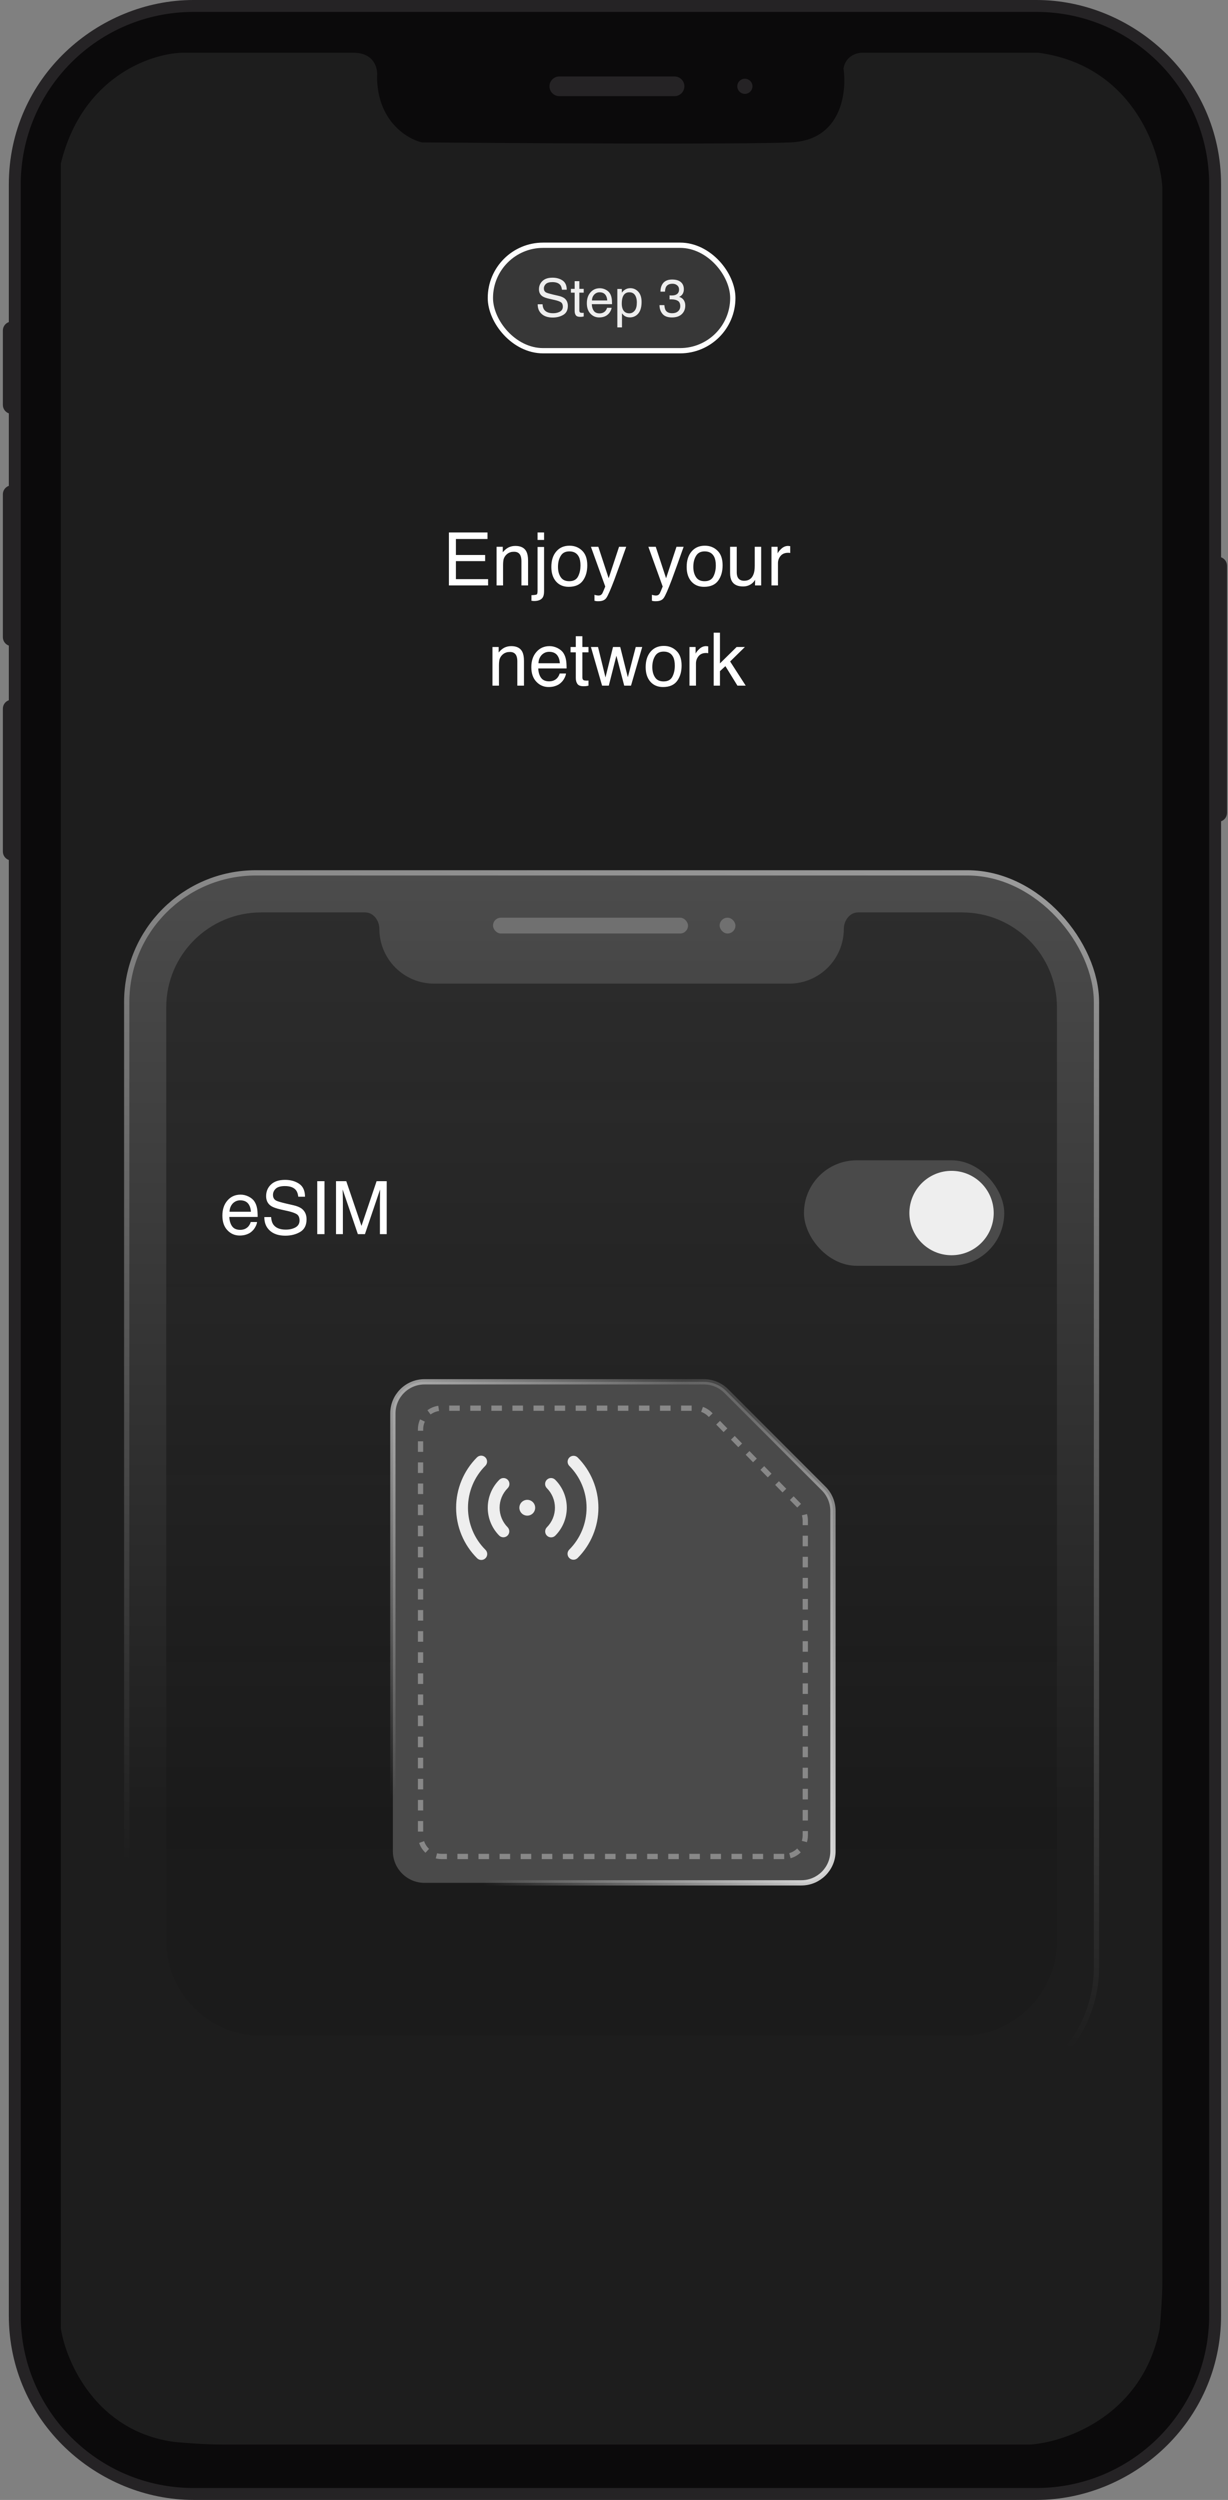 <svg width="233" height="474" viewBox="0 0 233 474" fill="none" xmlns="http://www.w3.org/2000/svg">
<rect x="0" y="0" width="233" height="474" fill="#808080" stroke="none"/>
<path fill-rule="evenodd" clip-rule="evenodd" d="M36.713 0H196.647C214.75 0 231.686 14.66 231.686 35V105.67C232.344 105.9 232.816 106.53 232.816 107.27V154.12C232.816 154.86 232.344 155.49 231.686 155.72V439C231.686 459.34 214.75 474 196.647 474H36.713C18.61 474 1.674 459.34 1.674 439V163.06C1.016 162.83 0.544 162.2 0.544 161.46V134.36C0.544 133.63 1.016 133 1.674 132.77V122.41C1.016 122.18 0.544 121.55 0.544 120.81V93.72C0.544 92.98 1.016 92.35 1.674 92.12V78.38C1.016 78.14 0.544 77.52 0.544 76.78V62.67C0.544 61.93 1.016 61.3 1.674 61.07V35C1.674 14.66 18.61 0 36.713 0Z" fill="#252325"/>
<path fill-rule="evenodd" clip-rule="evenodd" d="M36.713 2.26H196.647C214.75 2.26 229.426 16.92 229.426 35C229.426 170.15 229.426 302.76 229.426 439C229.426 457.08 214.75 471.74 196.647 471.74H36.713C18.61 471.74 3.935 457.08 3.935 439C3.935 301.43 3.935 168.2 3.935 35C3.935 16.92 18.61 2.26 36.713 2.26Z" fill="#0B0A0B"/>
<path d="M141.333 17.8C142.128 17.8 142.772 17.16 142.772 16.36C142.772 15.57 142.128 14.93 141.333 14.93C140.538 14.93 139.894 15.57 139.894 16.36C139.894 17.16 140.538 17.8 141.333 17.8Z" fill="#252325"/>
<path d="M127.991 18.23H106.121C105.094 18.23 104.257 17.39 104.257 16.36C104.257 15.34 105.094 14.5 106.121 14.5H127.991C129.017 14.5 129.855 15.34 129.855 16.36C129.855 17.39 129.017 18.23 127.991 18.23Z" fill="#252325"/>
<path d="M150.044 27C159.644 26.6 160.711 17.5 160.044 13C160.444 10.6 162.544 10 163.544 10H191.044H197.044C214.644 12.4 220.044 28 220.544 35.5V433C220.544 435.4 220.211 439.667 220.044 441.5C216.844 457.9 202.377 463 195.544 463.5H42.044C38.844 463.5 34.711 463.167 33.044 463C18.244 461 12.544 447.833 11.544 441.5V37V31C15.544 14.6 28.544 10.167 34.544 10H67.044C71.044 10 71.711 13 71.544 14.5C71.544 22.9 77.211 26.333 80.044 27C99.377 27.167 140.444 27.4 150.044 27Z" fill="#1D1D1D"/>
<rect x="93.044" y="46.5" width="46" height="20" rx="10" fill="#373737"/>
<rect x="93.044" y="46.5" width="46" height="20" rx="10" stroke="white"/>
<path d="M102.944 57.69C102.964 58.09 103.054 58.42 103.224 58.68C103.554 59.15 104.114 59.39 104.934 59.39C105.294 59.39 105.634 59.34 105.924 59.23C106.514 59.03 106.794 58.67 106.794 58.15C106.794 57.76 106.674 57.48 106.434 57.31C106.184 57.15 105.794 57.01 105.274 56.89L104.294 56.67C103.664 56.53 103.214 56.37 102.954 56.2C102.494 55.9 102.264 55.45 102.264 54.85C102.264 54.21 102.494 53.68 102.934 53.27C103.384 52.85 104.014 52.65 104.834 52.65C105.584 52.65 106.224 52.83 106.754 53.19C107.274 53.55 107.534 54.14 107.534 54.93H106.624C106.574 54.55 106.474 54.25 106.314 54.05C106.014 53.67 105.504 53.49 104.804 53.49C104.234 53.49 103.814 53.61 103.564 53.85C103.314 54.09 103.194 54.37 103.194 54.69C103.194 55.04 103.334 55.3 103.624 55.46C103.824 55.56 104.254 55.69 104.934 55.85L105.934 56.08C106.424 56.19 106.794 56.34 107.064 56.53C107.514 56.87 107.744 57.35 107.744 57.99C107.744 58.79 107.454 59.36 106.884 59.7C106.304 60.04 105.634 60.21 104.864 60.21C103.974 60.21 103.274 59.98 102.774 59.53C102.264 59.07 102.014 58.46 102.024 57.69H102.944ZM109.924 54.77H110.754V55.49H109.924V58.9C109.924 59.08 109.984 59.2 110.104 59.27C110.174 59.3 110.294 59.32 110.454 59.32H110.584C110.634 59.32 110.694 59.31 110.754 59.31V60C110.654 60.03 110.554 60.05 110.444 60.06C110.334 60.08 110.214 60.08 110.084 60.08C109.674 60.08 109.404 59.98 109.254 59.77C109.104 59.56 109.034 59.29 109.034 58.95V55.49H108.324V54.77H109.034V53.31H109.924V54.77ZM114.897 54.91C115.247 55.09 115.517 55.31 115.697 55.59C115.867 55.85 115.987 56.16 116.047 56.51C116.097 56.75 116.127 57.14 116.127 57.67H112.287C112.307 58.2 112.437 58.62 112.667 58.94C112.897 59.26 113.267 59.42 113.757 59.42C114.217 59.42 114.577 59.27 114.857 58.97C115.007 58.79 115.127 58.59 115.187 58.36H116.047C116.027 58.55 115.957 58.76 115.827 59C115.697 59.24 115.557 59.43 115.387 59.58C115.127 59.84 114.797 60.01 114.397 60.11C114.187 60.16 113.947 60.19 113.687 60.19C113.037 60.19 112.477 59.95 112.027 59.47C111.577 59 111.347 58.34 111.347 57.49C111.347 56.65 111.577 55.96 112.037 55.44C112.487 54.92 113.077 54.65 113.817 54.65C114.187 54.65 114.547 54.74 114.897 54.91ZM115.217 56.97C115.187 56.59 115.107 56.28 114.967 56.05C114.737 55.63 114.327 55.42 113.767 55.42C113.357 55.42 113.027 55.57 112.747 55.85C112.477 56.15 112.327 56.52 112.317 56.97H115.217ZM117.984 55.49C118.164 55.25 118.354 55.07 118.564 54.94C118.854 54.74 119.204 54.64 119.604 54.64C120.194 54.64 120.704 54.87 121.114 55.32C121.534 55.78 121.734 56.43 121.734 57.27C121.734 58.41 121.434 59.22 120.844 59.71C120.464 60.02 120.024 60.18 119.524 60.18C119.124 60.18 118.804 60.09 118.534 59.92C118.374 59.82 118.204 59.65 118.014 59.41V62.08H117.134V54.79H117.984V55.49ZM120.434 58.89C120.704 58.55 120.834 58.04 120.834 57.35C120.834 56.94 120.774 56.58 120.654 56.28C120.424 55.7 120.014 55.42 119.404 55.42C118.794 55.42 118.384 55.72 118.154 56.33C118.034 56.66 117.974 57.07 117.974 57.57C117.974 57.97 118.034 58.32 118.154 58.6C118.384 59.14 118.804 59.41 119.404 59.41C119.814 59.41 120.154 59.24 120.434 58.89ZM125.694 59.51C125.314 59.05 125.134 58.5 125.134 57.85H126.054C126.094 58.31 126.174 58.63 126.304 58.84C126.534 59.2 126.944 59.39 127.544 59.39C128.004 59.39 128.374 59.27 128.654 59.02C128.934 58.77 129.074 58.45 129.074 58.06C129.074 57.58 128.924 57.24 128.634 57.05C128.334 56.86 127.924 56.76 127.404 56.76H127.224C127.164 56.77 127.104 56.77 127.044 56.77V56C127.134 56.01 127.204 56.01 127.274 56.02H127.474C127.804 56.02 128.074 55.97 128.284 55.86C128.654 55.68 128.844 55.36 128.844 54.89C128.844 54.54 128.714 54.27 128.464 54.08C128.224 53.89 127.934 53.8 127.604 53.8C127.014 53.8 126.614 53.99 126.384 54.38C126.264 54.6 126.194 54.91 126.174 55.3H125.314C125.314 54.78 125.414 54.34 125.624 53.97C125.974 53.33 126.604 53 127.514 53C128.224 53 128.774 53.15 129.164 53.47C129.554 53.79 129.754 54.25 129.754 54.85C129.754 55.28 129.634 55.63 129.404 55.9C129.264 56.06 129.074 56.2 128.854 56.29C129.214 56.39 129.504 56.58 129.714 56.87C129.914 57.16 130.024 57.51 130.024 57.93C130.024 58.6 129.804 59.14 129.364 59.56C128.924 59.98 128.294 60.19 127.494 60.19C126.664 60.19 126.064 59.96 125.694 59.51Z" fill="#EEEEEE"/>
<path d="M92.497 102.194H86.505V105.232H92.049V106.394H86.505V109.81H92.609V111H85.175V100.962H92.497V102.194ZM95.395 104.714C95.745 104.294 96.109 103.986 96.501 103.79C96.879 103.608 97.313 103.51 97.789 103.51C98.825 103.51 99.525 103.874 99.889 104.602C100.085 104.994 100.197 105.568 100.197 106.31V111H98.937V106.38C98.937 105.946 98.867 105.582 98.741 105.302C98.531 104.854 98.125 104.616 97.551 104.616C97.257 104.616 97.019 104.644 96.837 104.714C96.501 104.812 96.207 105.008 95.941 105.316C95.745 105.554 95.619 105.806 95.549 106.058C95.493 106.324 95.451 106.688 95.451 107.164V111H94.219V103.678H95.395V104.714ZM101.999 100.962H103.231V102.376H101.999V100.962ZM100.837 112.848C101.397 112.834 101.719 112.778 101.845 112.708C101.957 112.624 101.999 112.372 101.999 111.952V103.706H103.231V112.092C103.231 112.624 103.147 113.016 102.979 113.282C102.685 113.73 102.139 113.954 101.341 113.954C101.285 113.954 101.215 113.954 101.159 113.94L100.837 113.912V112.848ZM110.45 104.406C111.108 105.036 111.43 105.96 111.43 107.192C111.43 108.368 111.15 109.334 110.576 110.118C110.002 110.888 109.106 111.266 107.902 111.266C106.894 111.266 106.096 110.93 105.494 110.244C104.906 109.558 104.612 108.648 104.612 107.5C104.612 106.268 104.92 105.288 105.55 104.56C106.166 103.832 107.006 103.468 108.056 103.468C109.008 103.468 109.806 103.776 110.45 104.406ZM109.694 109.278C110.002 108.662 110.142 107.976 110.142 107.22C110.142 106.534 110.044 105.988 109.82 105.554C109.47 104.882 108.868 104.546 108.028 104.546C107.272 104.546 106.726 104.826 106.39 105.4C106.04 105.974 105.872 106.66 105.872 107.486C105.872 108.256 106.04 108.914 106.39 109.432C106.726 109.95 107.272 110.202 108.014 110.202C108.826 110.202 109.386 109.894 109.694 109.278ZM118.817 103.678C118.649 104.154 118.257 105.218 117.669 106.898C117.221 108.144 116.843 109.18 116.549 109.964C115.835 111.84 115.331 112.974 115.037 113.38C114.743 113.8 114.253 113.996 113.539 113.996C113.371 113.996 113.231 113.996 113.147 113.982C113.049 113.968 112.923 113.94 112.797 113.912V112.778C113.007 112.848 113.161 112.876 113.259 112.89C113.357 112.904 113.441 112.918 113.511 112.918C113.735 112.918 113.903 112.876 114.015 112.806C114.113 112.736 114.211 112.638 114.281 112.526C114.309 112.484 114.379 112.302 114.533 111.966L114.841 111.21L112.125 103.678H113.525L115.485 109.642L117.459 103.678H118.817ZM129.714 103.678C129.546 104.154 129.154 105.218 128.566 106.898C128.118 108.144 127.74 109.18 127.446 109.964C126.732 111.84 126.228 112.974 125.934 113.38C125.64 113.8 125.15 113.996 124.436 113.996C124.268 113.996 124.128 113.996 124.044 113.982C123.946 113.968 123.82 113.94 123.694 113.912V112.778C123.904 112.848 124.058 112.876 124.156 112.89C124.254 112.904 124.338 112.918 124.408 112.918C124.632 112.918 124.8 112.876 124.912 112.806C125.01 112.736 125.108 112.638 125.178 112.526C125.206 112.484 125.276 112.302 125.43 111.966L125.738 111.21L123.022 103.678H124.422L126.382 109.642L128.356 103.678H129.714ZM136.126 104.406C136.784 105.036 137.106 105.96 137.106 107.192C137.106 108.368 136.826 109.334 136.252 110.118C135.678 110.888 134.782 111.266 133.578 111.266C132.57 111.266 131.772 110.93 131.17 110.244C130.582 109.558 130.288 108.648 130.288 107.5C130.288 106.268 130.596 105.288 131.226 104.56C131.842 103.832 132.682 103.468 133.732 103.468C134.684 103.468 135.482 103.776 136.126 104.406ZM135.37 109.278C135.678 108.662 135.818 107.976 135.818 107.22C135.818 106.534 135.72 105.988 135.496 105.554C135.146 104.882 134.544 104.546 133.704 104.546C132.948 104.546 132.402 104.826 132.066 105.4C131.716 105.974 131.548 106.66 131.548 107.486C131.548 108.256 131.716 108.914 132.066 109.432C132.402 109.95 132.948 110.202 133.69 110.202C134.502 110.202 135.062 109.894 135.37 109.278ZM139.789 108.536C139.789 108.914 139.859 109.222 139.971 109.46C140.195 109.894 140.601 110.118 141.189 110.118C142.043 110.118 142.631 109.726 142.939 108.956C143.121 108.55 143.205 107.99 143.205 107.276V103.678H144.423V111H143.261L143.275 109.922C143.121 110.202 142.925 110.426 142.687 110.622C142.211 111 141.651 111.196 140.979 111.196C139.929 111.196 139.215 110.846 138.837 110.146C138.641 109.782 138.529 109.278 138.529 108.662V103.678H139.789V108.536ZM147.54 104.938C147.638 104.7 147.876 104.392 148.254 104.042C148.632 103.692 149.052 103.51 149.542 103.51C149.556 103.51 149.598 103.51 149.654 103.524L149.934 103.552V104.854C149.864 104.84 149.808 104.826 149.738 104.826C149.682 104.812 149.612 104.812 149.528 104.812C148.912 104.812 148.436 105.008 148.1 105.414C147.778 105.806 147.61 106.268 147.61 106.786V111H146.378V103.678H147.54V104.938ZM94.616 123.714C94.966 123.294 95.33 122.986 95.722 122.79C96.1 122.608 96.534 122.51 97.01 122.51C98.046 122.51 98.746 122.874 99.11 123.602C99.306 123.994 99.418 124.568 99.418 125.31V130H98.158V125.38C98.158 124.946 98.088 124.582 97.962 124.302C97.752 123.854 97.346 123.616 96.772 123.616C96.478 123.616 96.24 123.644 96.058 123.714C95.722 123.812 95.428 124.008 95.162 124.316C94.966 124.554 94.84 124.806 94.77 125.058C94.714 125.324 94.672 125.688 94.672 126.164V130H93.44V122.678H94.616V123.714ZM105.783 122.874C106.273 123.126 106.651 123.434 106.903 123.826C107.141 124.19 107.309 124.624 107.393 125.114C107.463 125.45 107.505 125.996 107.505 126.738H102.129C102.157 127.48 102.339 128.068 102.661 128.516C102.983 128.964 103.501 129.188 104.187 129.188C104.831 129.188 105.335 128.978 105.727 128.558C105.937 128.306 106.105 128.026 106.189 127.704H107.393C107.365 127.97 107.267 128.264 107.085 128.6C106.903 128.936 106.707 129.202 106.469 129.412C106.105 129.776 105.643 130.014 105.083 130.154C104.789 130.224 104.453 130.266 104.089 130.266C103.179 130.266 102.395 129.93 101.765 129.258C101.135 128.6 100.813 127.676 100.813 126.486C100.813 125.31 101.135 124.344 101.779 123.616C102.409 122.888 103.235 122.51 104.271 122.51C104.789 122.51 105.293 122.636 105.783 122.874ZM106.231 125.758C106.189 125.226 106.077 124.792 105.881 124.47C105.559 123.882 104.985 123.588 104.201 123.588C103.627 123.588 103.165 123.798 102.773 124.19C102.395 124.61 102.185 125.128 102.171 125.758H106.231ZM110.497 122.678H111.659V123.686H110.497V128.46C110.497 128.712 110.581 128.88 110.749 128.978C110.847 129.02 111.015 129.048 111.239 129.048H111.421C111.491 129.048 111.575 129.034 111.659 129.034V130C111.519 130.042 111.379 130.07 111.225 130.084C111.071 130.112 110.903 130.112 110.721 130.112C110.147 130.112 109.769 129.972 109.559 129.678C109.349 129.384 109.251 129.006 109.251 128.53V123.686H108.257V122.678H109.251V120.634H110.497V122.678ZM116.311 122.678H117.683L119.125 128.418L120.623 122.678H121.855L119.727 130H118.439L116.955 124.33L115.513 130H114.239L112.125 122.678H113.469L114.883 128.446L116.311 122.678ZM128.347 123.406C129.005 124.036 129.327 124.96 129.327 126.192C129.327 127.368 129.047 128.334 128.473 129.118C127.899 129.888 127.003 130.266 125.799 130.266C124.791 130.266 123.993 129.93 123.391 129.244C122.803 128.558 122.509 127.648 122.509 126.5C122.509 125.268 122.817 124.288 123.447 123.56C124.063 122.832 124.903 122.468 125.953 122.468C126.905 122.468 127.703 122.776 128.347 123.406ZM127.591 128.278C127.899 127.662 128.039 126.976 128.039 126.22C128.039 125.534 127.941 124.988 127.717 124.554C127.367 123.882 126.765 123.546 125.925 123.546C125.169 123.546 124.623 123.826 124.287 124.4C123.937 124.974 123.769 125.66 123.769 126.486C123.769 127.256 123.937 127.914 124.287 128.432C124.623 128.95 125.169 129.202 125.911 129.202C126.723 129.202 127.283 128.894 127.591 128.278ZM131.982 123.938C132.08 123.7 132.318 123.392 132.696 123.042C133.074 122.692 133.494 122.51 133.984 122.51C133.998 122.51 134.04 122.51 134.096 122.524L134.376 122.552V123.854C134.306 123.84 134.25 123.826 134.18 123.826C134.124 123.812 134.054 123.812 133.97 123.812C133.354 123.812 132.878 124.008 132.542 124.414C132.22 124.806 132.052 125.268 132.052 125.786V130H130.82V122.678H131.982V123.938ZM136.602 125.786L139.766 122.678H141.334L138.534 125.422L141.488 130H139.92L137.638 126.304L136.602 127.256V130H135.412V119.962H136.602V125.786Z" fill="white"/>
<rect x="24.044" y="165.5" width="184" height="232" rx="24.5" fill="url(#paint0_linear_2143_1320)" stroke="url(#paint1_linear_2143_1320)"/>
<path opacity="0.5" d="M182.544 173C192.485 173 200.544 181.059 200.544 191V368C200.544 377.941 192.485 386 182.544 386H49.544C39.603 386 31.544 377.941 31.544 368V191C31.544 181.059 39.603 173 49.544 173H69.29C70.86 173 71.98 174.548 71.98 176.117V176.117C71.98 181.856 76.632 186.508 82.37 186.508H149.718C155.456 186.508 160.108 181.856 160.108 176.117V176.117C160.108 174.548 161.228 173 162.797 173H182.544Z" fill="url(#paint2_linear_2143_1320)"/>
<path d="M47.166 226.874C47.656 227.126 48.034 227.434 48.286 227.826C48.524 228.19 48.692 228.624 48.776 229.114C48.846 229.45 48.888 229.996 48.888 230.738H43.512C43.54 231.48 43.722 232.068 44.044 232.516C44.366 232.964 44.884 233.188 45.57 233.188C46.214 233.188 46.718 232.978 47.11 232.558C47.32 232.306 47.488 232.026 47.572 231.704H48.776C48.748 231.97 48.65 232.264 48.468 232.6C48.286 232.936 48.09 233.202 47.852 233.412C47.488 233.776 47.026 234.014 46.466 234.154C46.172 234.224 45.836 234.266 45.472 234.266C44.562 234.266 43.778 233.93 43.148 233.258C42.518 232.6 42.196 231.676 42.196 230.486C42.196 229.31 42.518 228.344 43.162 227.616C43.792 226.888 44.618 226.51 45.654 226.51C46.172 226.51 46.676 226.636 47.166 226.874ZM47.614 229.758C47.572 229.226 47.46 228.792 47.264 228.47C46.942 227.882 46.368 227.588 45.584 227.588C45.01 227.588 44.548 227.798 44.156 228.19C43.778 228.61 43.568 229.128 43.554 229.758H47.614ZM51.445 230.766C51.473 231.326 51.599 231.788 51.837 232.152C52.299 232.81 53.083 233.146 54.231 233.146C54.735 233.146 55.211 233.076 55.617 232.922C56.443 232.642 56.835 232.138 56.835 231.41C56.835 230.864 56.667 230.472 56.331 230.234C55.981 230.01 55.435 229.814 54.707 229.646L53.335 229.338C52.453 229.142 51.823 228.918 51.459 228.68C50.815 228.26 50.493 227.63 50.493 226.79C50.493 225.894 50.815 225.152 51.431 224.578C52.061 223.99 52.943 223.71 54.091 223.71C55.141 223.71 56.037 223.962 56.779 224.466C57.507 224.97 57.871 225.796 57.871 226.902H56.597C56.527 226.37 56.387 225.95 56.163 225.67C55.743 225.138 55.029 224.886 54.049 224.886C53.251 224.886 52.663 225.054 52.313 225.39C51.963 225.726 51.795 226.118 51.795 226.566C51.795 227.056 51.991 227.42 52.397 227.644C52.677 227.784 53.279 227.966 54.231 228.19L55.631 228.512C56.317 228.666 56.835 228.876 57.213 229.142C57.843 229.618 58.165 230.29 58.165 231.186C58.165 232.306 57.759 233.104 56.961 233.58C56.149 234.056 55.211 234.294 54.133 234.294C52.887 234.294 51.907 233.972 51.207 233.342C50.493 232.698 50.143 231.844 50.157 230.766H51.445ZM61.567 234H60.195V223.962H61.567V234ZM68.586 232.446L71.456 223.962H73.374V234H72.086V228.078C72.086 227.868 72.086 227.532 72.1 227.056C72.1 226.58 72.114 226.076 72.114 225.53L69.244 234H67.9L65.016 225.53V225.838C65.016 226.09 65.03 226.454 65.044 226.958C65.044 227.462 65.058 227.84 65.058 228.078V234H63.756V223.962H65.702L68.586 232.446Z" fill="white"/>
<rect x="152.544" y="220" width="38" height="20" rx="10" fill="#4A4A4A"/>
<circle cx="180.544" cy="230" r="8" fill="#EEEEEE"/>
<path d="M152.044 357H80.544C77.23 357 74.544 354.314 74.544 351V268C74.544 264.686 77.23 262 80.544 262H133.559C135.15 262 136.676 262.632 137.801 263.757L156.287 282.243C157.412 283.368 158.044 284.894 158.044 286.485V351C158.044 354.314 155.358 357 152.044 357Z" fill="#4A4A4A"/>
<path d="M152.044 357H80.544C77.23 357 74.544 354.314 74.544 351V268C74.544 264.686 77.23 262 80.544 262H133.559C135.15 262 136.676 262.632 137.801 263.757L156.287 282.243C157.412 283.368 158.044 284.894 158.044 286.485V351C158.044 354.314 155.358 357 152.044 357Z" stroke="url(#paint3_linear_2143_1320)"/>
<path d="M152.044 357H80.544C77.23 357 74.544 354.314 74.544 351V268C74.544 264.686 77.23 262 80.544 262H133.559C135.15 262 136.676 262.632 137.801 263.757L156.287 282.243C157.412 283.368 158.044 284.894 158.044 286.485V351C158.044 354.314 155.358 357 152.044 357Z" stroke="url(#paint4_linear_2143_1320)"/>
<path d="M148.794 352H83.794C81.585 352 79.794 350.209 79.794 348V271C79.794 268.791 81.585 267 83.794 267H131.876C132.953 267 133.985 267.434 134.737 268.205L151.655 285.519C152.385 286.266 152.794 287.269 152.794 288.314V348C152.794 350.209 151.003 352 148.794 352Z" stroke="#888888" stroke-dasharray="2 2"/>
<path d="M109.59 276.33C109.377 276.131 109.095 276.023 108.803 276.028C108.512 276.033 108.234 276.151 108.027 276.357C107.821 276.563 107.703 276.841 107.698 277.133C107.693 277.424 107.801 277.706 108 277.92C109.045 278.964 109.873 280.204 110.439 281.569C111.004 282.934 111.295 284.397 111.295 285.875C111.295 287.352 111.004 288.815 110.439 290.18C109.873 291.545 109.045 292.785 108 293.83C107.795 294.042 107.681 294.326 107.684 294.621C107.686 294.916 107.804 295.198 108.013 295.407C108.221 295.616 108.503 295.734 108.798 295.737C109.093 295.74 109.378 295.626 109.59 295.421C110.843 294.168 111.838 292.68 112.516 291.042C113.195 289.404 113.544 287.648 113.544 285.876C113.544 284.103 113.195 282.347 112.516 280.709C111.838 279.071 110.843 277.583 109.59 276.33ZM92.09 277.921C92.301 277.71 92.419 277.424 92.419 277.125C92.419 276.827 92.301 276.541 92.09 276.33C91.879 276.119 91.592 276 91.294 276C90.995 276 90.709 276.119 90.498 276.33C89.244 277.583 88.25 279.071 87.572 280.709C86.893 282.347 86.544 284.103 86.544 285.876C86.544 287.648 86.893 289.404 87.572 291.042C88.25 292.68 89.244 294.168 90.498 295.421C90.601 295.532 90.725 295.621 90.863 295.682C91.001 295.744 91.15 295.777 91.301 295.779C91.452 295.782 91.602 295.754 91.742 295.698C91.882 295.641 92.01 295.557 92.117 295.45C92.223 295.343 92.308 295.216 92.364 295.076C92.421 294.936 92.449 294.786 92.446 294.635C92.443 294.484 92.41 294.335 92.349 294.197C92.287 294.059 92.198 293.934 92.088 293.831C91.043 292.787 90.215 291.547 89.649 290.182C89.084 288.817 88.793 287.354 88.793 285.876C88.793 284.399 89.084 282.936 89.649 281.571C90.215 280.206 91.045 278.966 92.09 277.921Z" fill="#EEEEEE"/>
<path d="M103.756 280.572C103.967 280.361 104.253 280.243 104.551 280.243C104.85 280.243 105.136 280.361 105.346 280.572C106.043 281.268 106.596 282.095 106.973 283.005C107.35 283.915 107.544 284.891 107.544 285.876C107.544 286.861 107.35 287.836 106.973 288.746C106.596 289.657 106.043 290.483 105.346 291.18C105.134 291.385 104.85 291.498 104.555 291.495C104.26 291.493 103.978 291.374 103.769 291.165C103.561 290.957 103.443 290.674 103.44 290.38C103.438 290.085 103.551 289.8 103.756 289.588C104.244 289.101 104.631 288.522 104.895 287.885C105.159 287.248 105.294 286.565 105.294 285.876C105.294 285.186 105.159 284.504 104.895 283.867C104.631 283.23 104.244 282.651 103.756 282.163C103.546 281.952 103.427 281.667 103.427 281.368C103.427 281.07 103.546 280.783 103.756 280.572ZM96.332 280.572C96.436 280.676 96.519 280.8 96.576 280.937C96.632 281.074 96.661 281.22 96.661 281.368C96.661 281.515 96.632 281.662 96.576 281.798C96.519 281.935 96.436 282.059 96.332 282.163C95.844 282.651 95.457 283.23 95.193 283.867C94.93 284.504 94.794 285.186 94.794 285.876C94.794 286.565 94.93 287.248 95.193 287.885C95.457 288.522 95.844 289.101 96.332 289.588C96.53 289.802 96.638 290.084 96.633 290.375C96.628 290.667 96.51 290.945 96.304 291.151C96.098 291.357 95.82 291.475 95.528 291.48C95.237 291.485 94.955 291.377 94.742 291.178C93.335 289.772 92.546 287.865 92.546 285.876C92.546 283.887 93.335 281.98 94.742 280.573C94.953 280.363 95.238 280.244 95.537 280.244C95.835 280.244 96.121 280.361 96.332 280.572ZM101.544 285.876C101.544 286.274 101.386 286.655 101.105 286.937C100.823 287.218 100.442 287.376 100.044 287.376C99.646 287.376 99.265 287.218 98.983 286.937C98.702 286.655 98.544 286.274 98.544 285.876C98.544 285.478 98.702 285.097 98.983 284.815C99.265 284.534 99.646 284.376 100.044 284.376C100.442 284.376 100.823 284.534 101.105 284.815C101.386 285.097 101.544 285.478 101.544 285.876Z" fill="#EEEEEE"/>
<rect x="93.544" y="174" width="37" height="3" rx="1.5" fill="#707070"/>
<rect x="136.544" y="174" width="3" height="3" rx="1.5" fill="#707070"/>
<defs>
<linearGradient id="paint0_linear_2143_1320" x1="116.544" y1="115.5" x2="116.544" y2="398" gradientUnits="userSpaceOnUse">
<stop stop-color="#595959"/>
<stop offset="0.811" stop-color="#1D1D1D"/>
<stop offset="0.869" stop-color="#1D1D1D"/>
<stop offset="1" stop-color="#1D1D1D"/>
</linearGradient>
<linearGradient id="paint1_linear_2143_1320" x1="177.044" y1="69" x2="116.544" y2="371.5" gradientUnits="userSpaceOnUse">
<stop stop-color="#D0D0D0"/>
<stop offset="1" stop-color="#1D1D1D"/>
</linearGradient>
<linearGradient id="paint2_linear_2143_1320" x1="116.044" y1="173" x2="116.044" y2="386" gradientUnits="userSpaceOnUse">
<stop stop-color="#0F0F0F"/>
<stop offset="0.834" stop-color="#191919"/>
<stop offset="1" stop-color="#1A1A1A"/>
</linearGradient>
<linearGradient id="paint3_linear_2143_1320" x1="185.544" y1="325" x2="115.457" y2="297.245" gradientUnits="userSpaceOnUse">
<stop stop-color="white"/>
<stop offset="1" stop-color="white" stop-opacity="0"/>
</linearGradient>
<linearGradient id="paint4_linear_2143_1320" x1="58.544" y1="237.5" x2="118.684" y2="292.145" gradientUnits="userSpaceOnUse">
<stop stop-color="#D0D0D0"/>
<stop offset="1" stop-color="white" stop-opacity="0"/>
</linearGradient>
</defs>
</svg>
